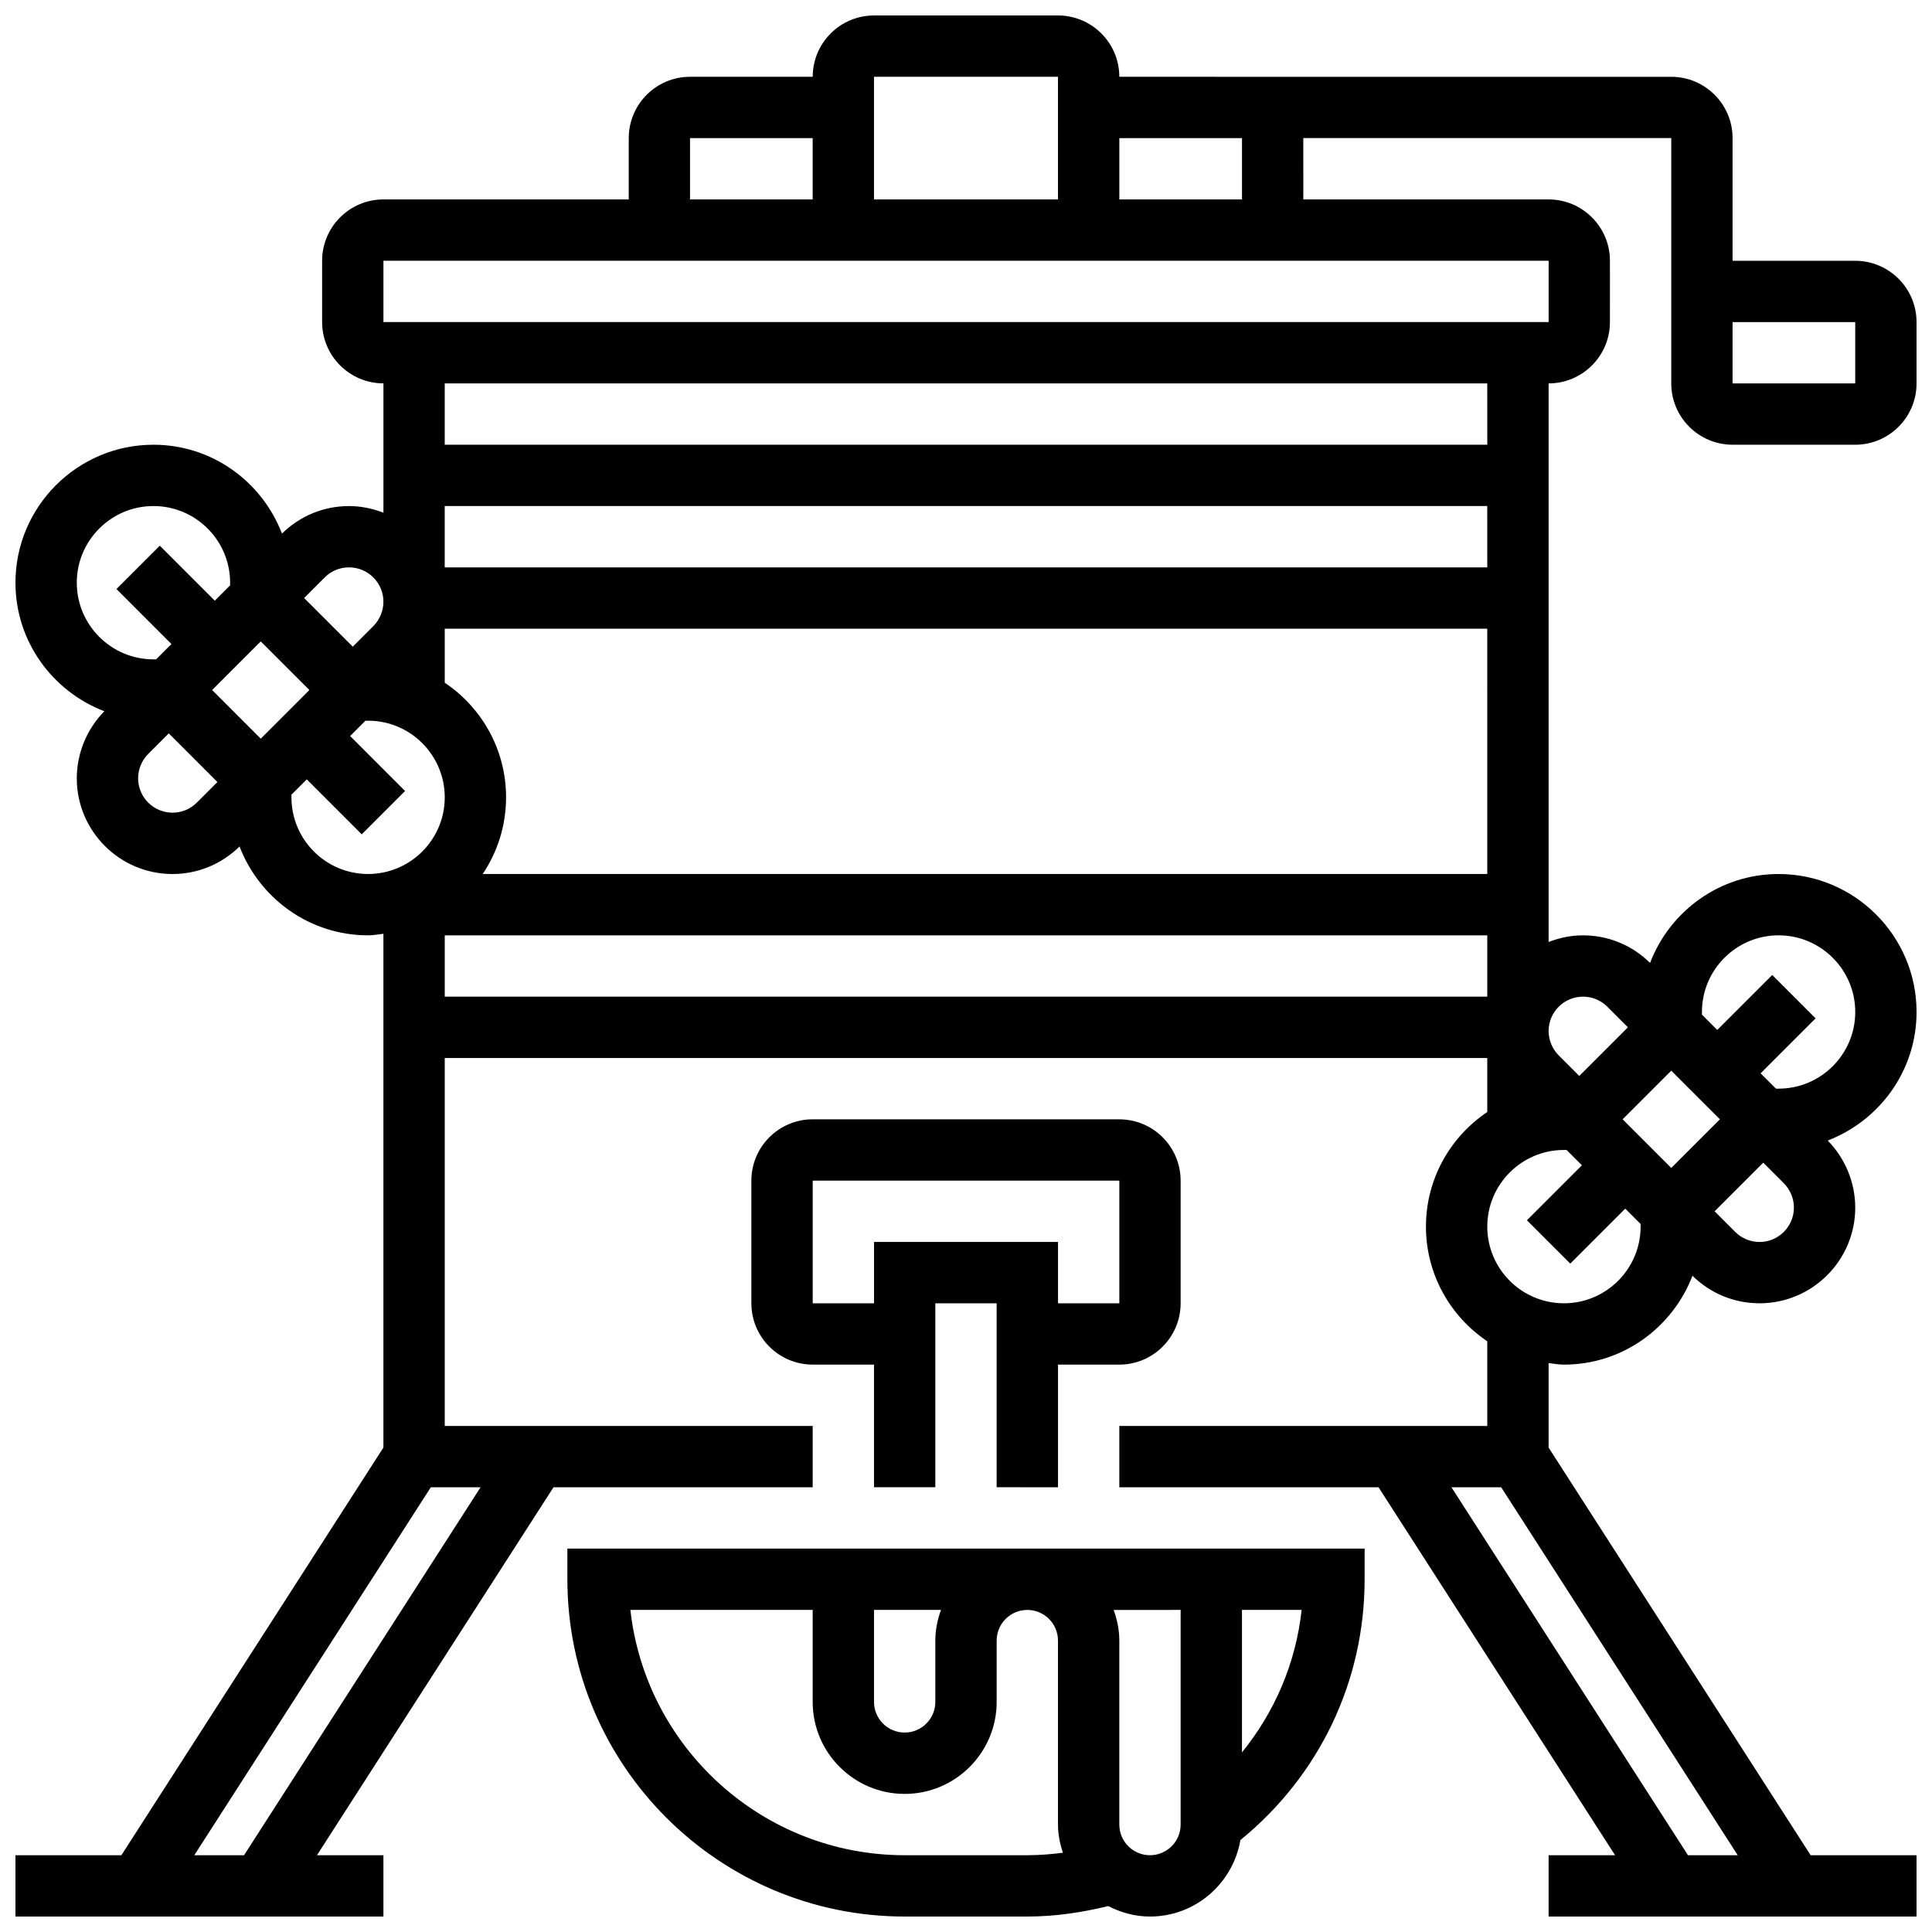 <?xml version="1.0" encoding="UTF-8"?>
<!-- Uploaded to: SVG Repo, www.svgrepo.com, Generator: SVG Repo Mixer Tools -->
<svg width="800px" height="800px" version="1.1" viewBox="144 144 512 512" xmlns="http://www.w3.org/2000/svg">
 <defs>
  <clipPath id="b">
   <path d="m148.09 148.09h503.81v503.81h-503.81z"/>
  </clipPath>
  <clipPath id="a">
   <path d="m294 554h212v97.902h-212z"/>
  </clipPath>
 </defs>
 <path d="m424.38 538.14v-32.504h16.25c8.965 0 16.25-7.289 16.25-16.25v-32.504c0-8.965-7.289-16.25-16.25-16.25l-81.258-0.004c-8.965 0-16.25 7.289-16.25 16.25v32.504c0 8.965 7.289 16.25 16.25 16.25h16.25v32.504h16.25v-48.754h16.25v48.754zm-48.754-65.008v16.25h-16.25v-32.504h81.258v32.504h-16.25v-16.25z"/>
 <g clip-path="url(#b)">
  <path d="m603.15 261.86h32.504c8.965 0 16.25-7.289 16.25-16.25v-16.25c0-8.965-7.289-16.25-16.25-16.25h-32.504v-32.508c0-8.965-7.289-16.25-16.25-16.25l-146.27-0.004c0-8.965-7.289-16.25-16.25-16.25h-48.754c-8.965 0-16.25 7.289-16.25 16.25h-32.504c-8.965 0-16.25 7.289-16.25 16.25v16.25h-65.008c-8.965 0-16.25 7.289-16.25 16.25v16.25c0 8.965 7.289 16.25 16.25 16.25v34.266c-2.844-1.082-5.898-1.75-9.117-1.75-6.703 0-13 2.602-17.77 7.297-5.277-13.734-18.504-23.551-34.066-23.551-20.16 0-36.566 16.406-36.566 36.57 0 15.562 9.816 28.789 23.551 34.062-4.633 4.703-7.301 11.156-7.301 17.77 0 13.988 11.379 25.363 25.363 25.363 6.703 0 13-2.602 17.77-7.297 5.277 13.73 18.504 23.547 34.066 23.547 1.391 0 2.715-0.262 4.062-0.414v136.16l-69.445 108.04h-28.066v16.25h97.512v-16.25h-17.617l62.684-97.512h68.695v-16.25l-97.512-0.004v-97.512h276.28v14.316c-9.793 6.566-16.25 17.73-16.25 30.375 0 12.645 6.461 23.809 16.25 30.375l0.004 22.445h-97.512v16.25h68.695l62.684 97.512-17.617 0.004v16.25h97.512v-16.25h-28.066l-69.445-108.03v-22.395c1.352 0.145 2.676 0.406 4.062 0.406 15.562 0 28.789-9.816 34.062-23.551 4.773 4.699 11.07 7.297 17.773 7.297 13.984 0 25.363-11.375 25.363-25.359 0-6.613-2.664-13.066-7.297-17.77 13.73-5.277 23.547-18.504 23.547-34.066 0-20.16-16.406-36.566-36.566-36.566-15.562 0-28.789 9.816-34.062 23.551-4.769-4.699-11.07-7.301-17.773-7.301-3.219 0-6.273 0.668-9.109 1.762v-148.03c8.965 0 16.25-7.289 16.25-16.25l0.004-16.254c0-8.965-7.289-16.25-16.25-16.25h-65.008l-0.004-16.254h97.512v65.008c0 8.961 7.289 16.25 16.254 16.25zm0-32.504h32.504v16.25h-32.504zm-11.816 406.3-62.684-97.512h13.18l62.684 97.512zm-166.96-471.31v32.504h-48.754v-32.504zm-97.512 16.254h32.504v16.25h-32.504zm211.28 195.02h-266.22c3.898-5.82 6.191-12.801 6.191-20.316 0-12.652-6.461-23.809-16.25-30.375l-0.004-14.316h276.28zm-325.04-61.645 12.887 12.887-12.887 12.891-12.887-12.891zm325.04-19.617h-276.29v-16.25h276.28zm-301.64 0c5.023 0 9.109 4.09 9.109 9.109 0 2.398-0.977 4.746-2.664 6.445l-5.461 5.461-12.891-12.887 5.461-5.461c1.723-1.723 4.008-2.668 6.445-2.668zm-72.152 4.066c0-11.207 9.121-20.316 20.316-20.316 11.199 0 20.316 9.109 20.316 20.316v0.699l-4.062 4.062-14.57-14.57-11.488 11.488 14.566 14.57-4.062 4.062h-0.699c-11.195 0-20.316-9.109-20.316-20.312zm25.363 60.941c-5.023 0-9.109-4.086-9.109-9.109 0-2.398 0.977-4.746 2.664-6.445l5.461-5.457 12.887 12.887-5.461 5.461c-1.719 1.723-4.004 2.664-6.441 2.664zm31.52-4.062v-0.699l4.062-4.062 14.57 14.57 11.488-11.488-14.566-14.57 4.062-4.062h0.699c11.199 0 20.316 9.109 20.316 20.316-0.004 11.203-9.121 20.312-20.316 20.312-11.199 0-20.316-9.109-20.316-20.316zm50.121 182.84-62.684 97.512h-13.18l62.684-97.512zm-9.492-146.27h276.28v16.25l-276.28 0.004zm337.93 48.758-12.891 12.887-12.887-12.887 12.887-12.887zm-41.332 48.754c-11.199 0-20.316-9.109-20.316-20.316 0-11.207 9.117-20.316 20.316-20.316h0.699l4.062 4.062-14.57 14.57 11.488 11.488 14.57-14.57 4.062 4.062 0.004 0.707c0 11.203-9.117 20.312-20.316 20.312zm51.836-16.25c-2.438 0-4.723-0.941-6.445-2.664l-5.457-5.461 12.887-12.891 5.461 5.461c1.691 1.699 2.664 4.047 2.664 6.445 0 5.019-4.086 9.109-9.109 9.109zm5.047-81.262c11.199 0 20.316 9.109 20.316 20.316s-9.117 20.316-20.316 20.316h-0.699l-4.062-4.062 14.57-14.57-11.488-11.488-14.57 14.566-4.062-4.062v-0.699c0-11.207 9.117-20.316 20.312-20.316zm-51.836 16.254c2.438 0 4.723 0.941 6.445 2.664l5.461 5.461-12.887 12.887-5.461-5.461c-1.691-1.695-2.668-4.047-2.668-6.441 0-5.023 4.09-9.109 9.109-9.109zm-25.359-146.27h-276.29v-16.25h276.28zm16.258-32.504h-308.79v-16.25h308.79zm-81.266-32.504h-32.504v-16.25h32.504z"/>
 </g>
 <g clip-path="url(#a)">
  <path d="m294.36 554.39v8.125c0 49.285 40.102 89.387 89.387 89.387h32.504c7.281 0 14.441-1.055 21.438-2.777 3.34 1.715 7.062 2.777 11.066 2.777 12.035 0 21.996-8.785 23.965-20.266 20.898-17.055 32.918-41.988 32.918-69.117v-8.125zm81.262 16.254h17.746c-0.91 2.551-1.496 5.266-1.496 8.125v16.25c0 4.484-3.648 8.125-8.125 8.125-4.477 0-8.125-3.641-8.125-8.125zm8.125 65.008c-37.582 0-68.633-28.488-72.688-65.008h48.309v24.379c0 13.441 10.938 24.379 24.379 24.379s24.379-10.938 24.379-24.379v-16.25c0-4.484 3.648-8.125 8.125-8.125s8.125 3.641 8.125 8.125v48.754c0 2.617 0.52 5.094 1.293 7.469-3.113 0.395-6.25 0.656-9.418 0.656zm65.008 0c-4.477 0-8.125-3.641-8.125-8.125v-48.754c0-2.859-0.586-5.574-1.496-8.125l17.746-0.004v56.883c0 4.484-3.648 8.125-8.125 8.125zm24.379-27.254v-37.754h15.812c-1.527 13.992-7.062 26.977-15.812 37.754z"/>
 </g>
</svg>